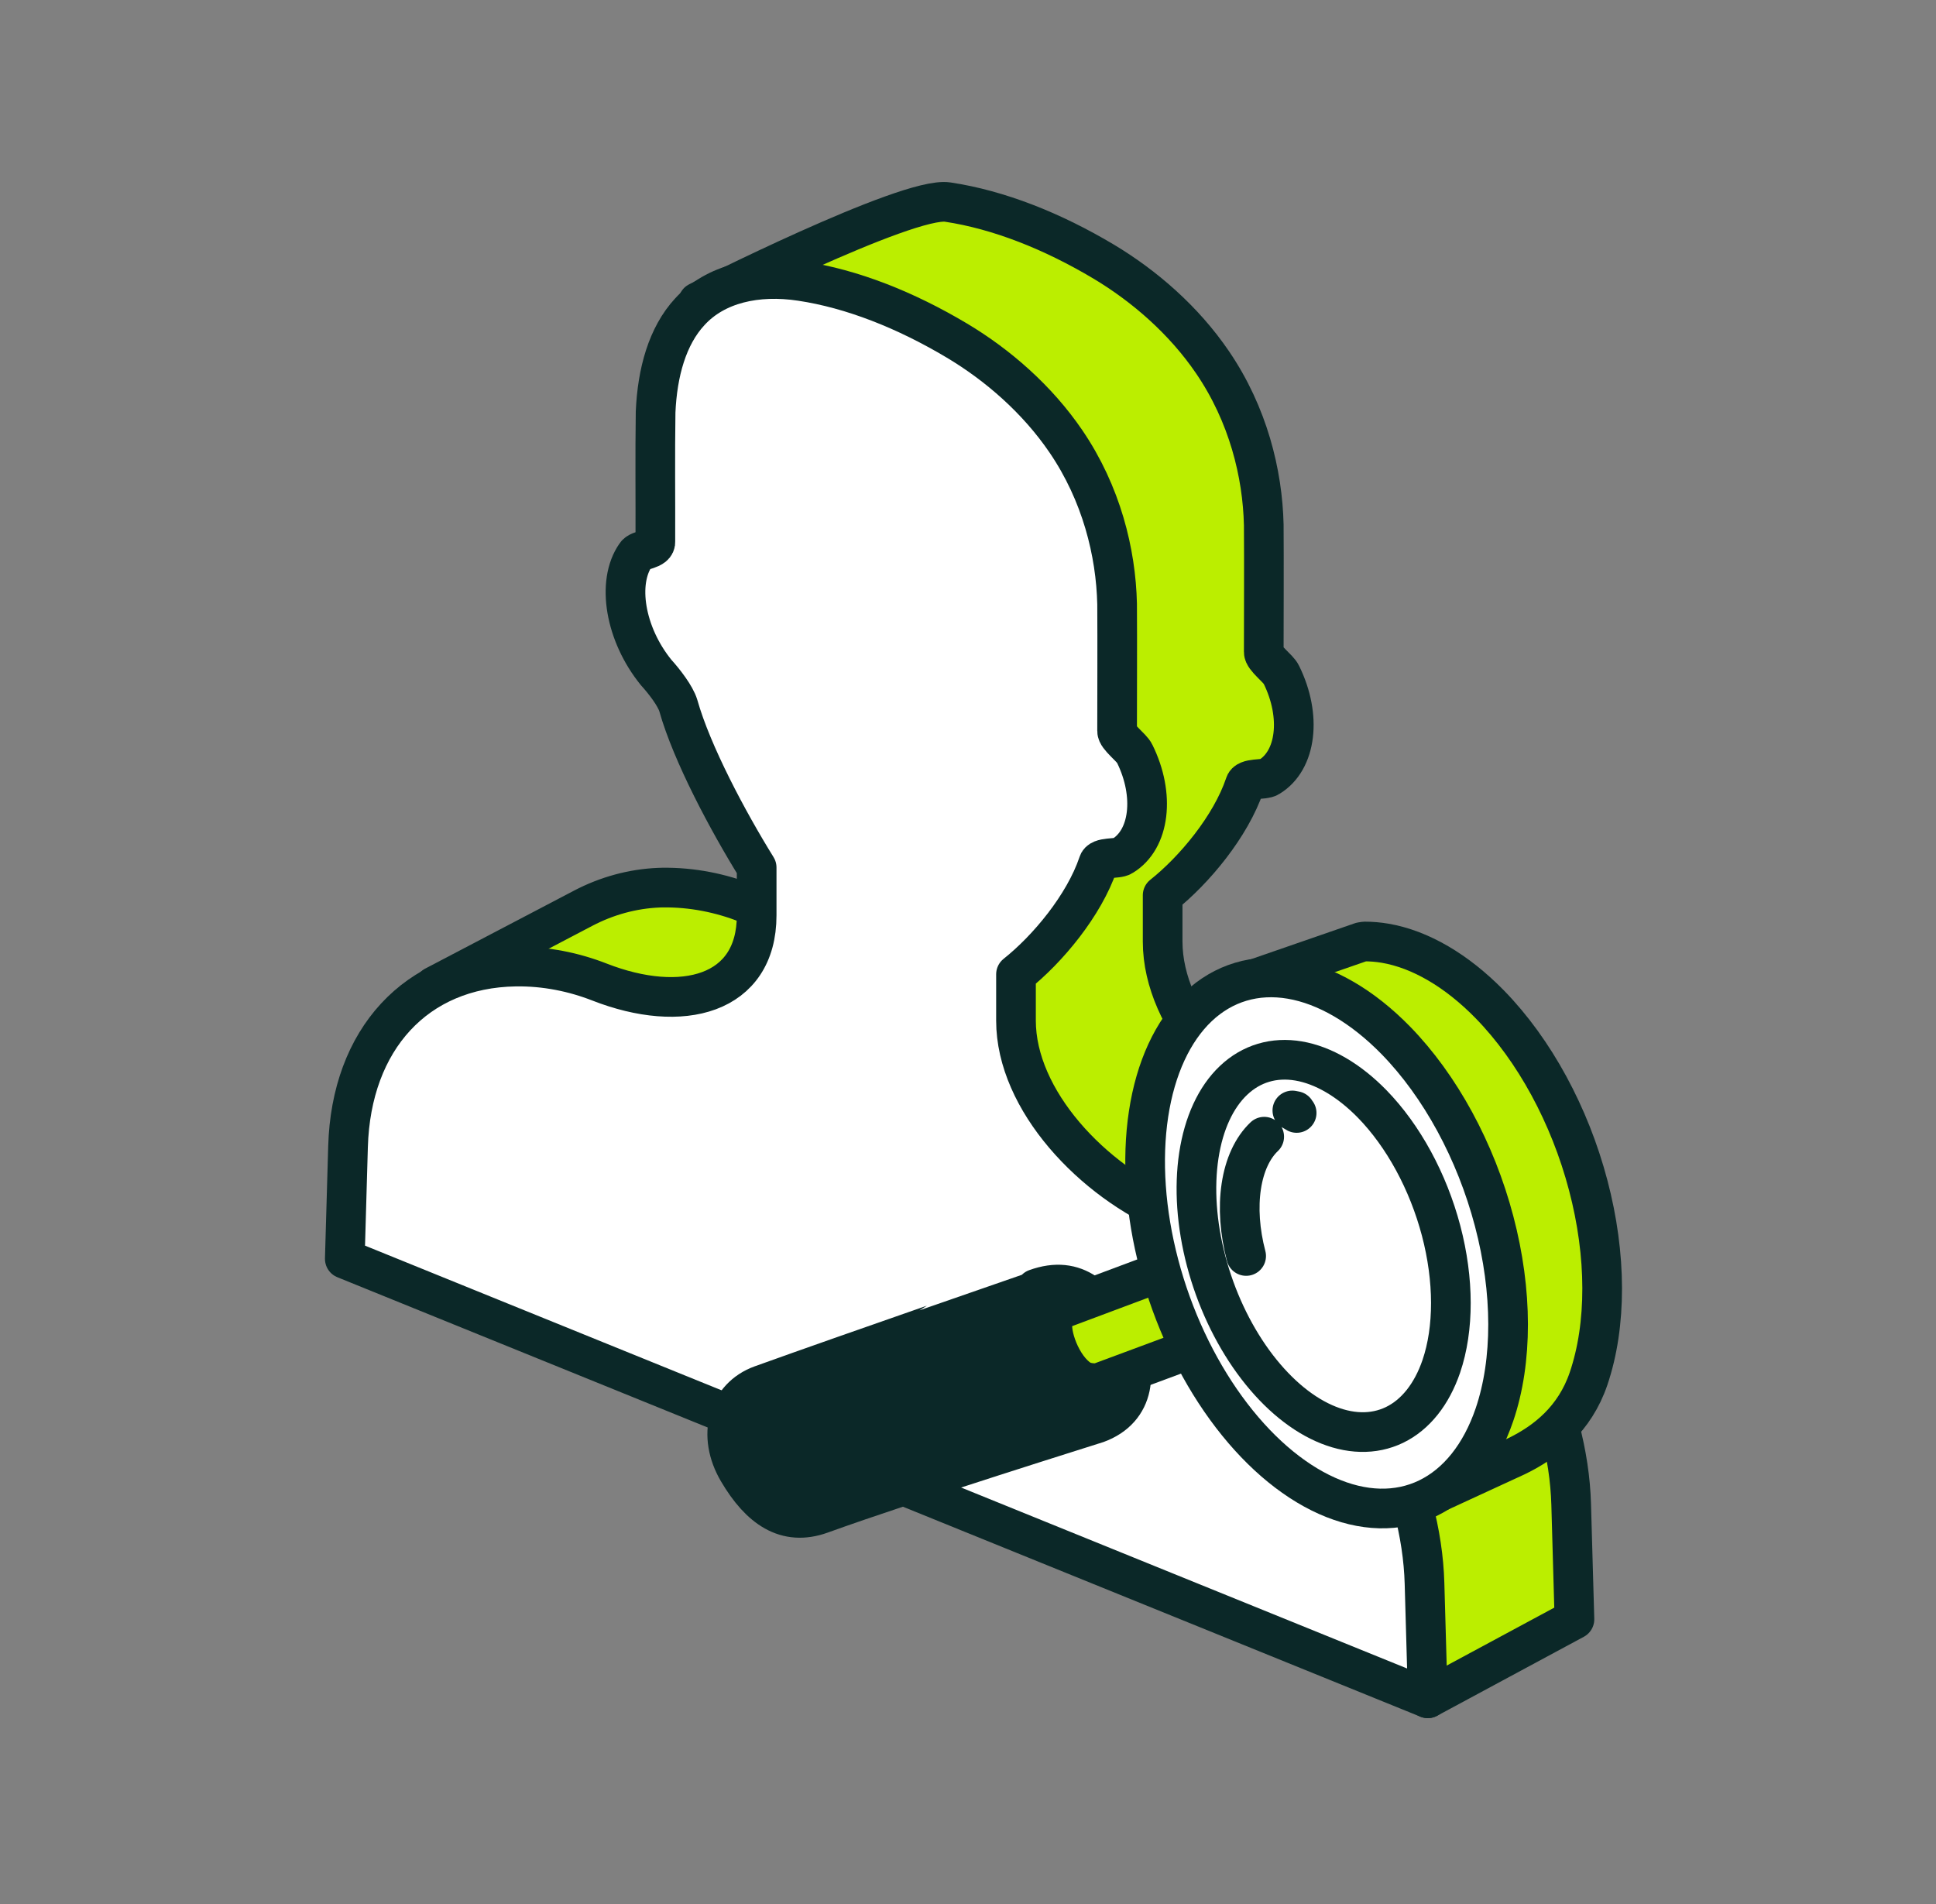 <svg width="61" height="60" viewBox="0 0 61 60" fill="none" xmlns="http://www.w3.org/2000/svg">
<rect x="0" y="0" width="61" height="60" fill="#808080" stroke="none"/>
<path d="M49.505 47.405C49.416 44.258 47.706 40.713 44.984 38.13C43.75 36.958 42.567 36.201 41.581 35.79C39.05 34.74 36.633 32.182 36.633 29.672V28.213C37.63 27.422 38.779 26.041 39.223 24.728C39.272 24.495 39.825 24.593 39.984 24.486C40.851 23.969 41.019 22.569 40.372 21.259C40.284 21.066 39.811 20.736 39.819 20.544C39.819 19.211 39.828 17.878 39.819 16.544C39.782 14.92 39.326 13.063 38.206 11.419C37.303 10.091 36.06 9.014 34.778 8.246C33.159 7.28 31.466 6.609 29.861 6.368C28.593 6.176 21.996 9.517 21.996 9.517L22.883 18.536L24.653 17.639C24.812 18.009 25.027 18.371 25.296 18.702C25.543 18.975 25.902 19.436 25.994 19.746C26.422 21.261 27.564 23.4 28.462 24.849V26.357C28.462 28.866 26.108 29.474 23.512 28.457C22.716 28.147 21.811 27.955 20.862 27.97C20.83 27.97 20.796 27.971 20.761 27.973C19.93 28.007 19.117 28.232 18.38 28.618L13.687 31.077L14.574 40.095L18.175 38.271L42.411 48.107L44.689 52.836L44.987 53.517L49.608 51.028L49.505 47.405Z" fill="#BBEE00" stroke="#0B2828" stroke-width="1.25" stroke-linecap="round" stroke-linejoin="round"/>
<path d="M44.884 49.895C44.795 46.747 43.085 43.203 40.363 40.619C39.128 39.447 37.946 38.69 36.959 38.28C34.428 37.23 32.012 34.672 32.012 32.162V30.703C33.009 29.912 34.158 28.531 34.602 27.217C34.651 26.985 35.203 27.083 35.363 26.976C36.229 26.458 36.398 25.058 35.751 23.749C35.662 23.555 35.189 23.226 35.198 23.034C35.198 21.701 35.206 20.368 35.198 19.033C35.161 17.409 34.705 15.553 33.585 13.908C32.681 12.581 31.439 11.503 30.156 10.736C28.537 9.769 26.845 9.099 25.24 8.858C23.852 8.647 22.547 8.935 21.737 9.822C21.025 10.589 20.711 11.74 20.657 12.983C20.637 14.331 20.654 15.697 20.649 17.054C20.68 17.337 20.139 17.304 20.033 17.484C19.423 18.353 19.691 19.981 20.674 21.192C20.922 21.464 21.281 21.926 21.373 22.235C21.8 23.751 22.943 25.89 23.841 27.338V28.846C23.841 31.356 21.487 31.963 18.89 30.947C18.095 30.636 17.19 30.444 16.241 30.459C13.109 30.509 11.064 32.756 10.966 36.131L10.864 39.669L44.987 53.517L44.884 49.895Z" fill="white" stroke="#0B2828" stroke-width="1.25" stroke-linecap="round" stroke-linejoin="round"/>
<path d="M23.256 46.365C23.94 47.526 24.764 48.106 25.87 47.707C28.785 46.655 34.489 44.879 34.554 44.855C35.787 44.409 35.886 43.167 35.293 42.102C34.637 40.922 33.908 40.156 32.639 40.614C32.638 40.615 26.918 42.591 23.993 43.644C22.921 44.03 22.593 45.239 23.256 46.365Z" fill="#0B2828" stroke="#0B2828" stroke-width="1.25" stroke-linecap="round" stroke-linejoin="round"/>
<path d="M38.657 39.298C36.977 39.927 35.298 40.555 33.618 41.184C33.441 41.25 33.252 41.33 33.181 41.575C33.053 42.015 33.44 43.105 34.035 43.476C34.261 43.617 34.612 43.584 34.612 43.584L39.919 41.614C39.919 41.614 39.078 40.07 38.657 39.298Z" fill="#BBEE00" stroke="#0B2828" stroke-width="1.25" stroke-linecap="round" stroke-linejoin="round"/>
<path d="M50.042 37.352C50.625 39.563 50.628 41.756 50.051 43.45C49.62 44.712 48.717 45.437 47.777 45.892L44.504 47.401L45.841 46.341C45.49 46.277 45.133 46.165 44.772 46.004C43.641 45.498 42.535 44.536 41.594 43.239C40.652 41.943 39.918 40.371 39.484 38.722C39.049 37.072 38.934 35.42 39.153 33.973C39.216 33.557 39.307 33.164 39.422 32.796L36.854 33.968L38.453 31.222L42.892 29.685L42.997 29.669C43.207 29.669 43.422 29.686 43.64 29.723C44.749 29.912 45.899 30.584 46.945 31.654C48.346 33.091 49.46 35.14 50.042 37.352Z" fill="#BBEE00" stroke="#0B2828" stroke-width="1.25" stroke-linecap="round" stroke-linejoin="round"/>
<path d="M42.756 32.859C41.799 32.166 40.807 31.858 39.907 31.975C39.006 32.092 38.236 32.628 37.696 33.516C37.155 34.403 36.867 35.602 36.868 36.961C36.87 38.321 37.16 39.779 37.704 41.151C38.247 42.523 39.018 43.749 39.92 44.672C41.129 45.909 42.487 46.517 43.694 46.36C44.902 46.203 45.861 45.296 46.36 43.837C46.732 42.748 46.828 41.411 46.637 39.992C46.445 38.575 45.974 37.14 45.284 35.87C44.593 34.6 43.713 33.553 42.756 32.859ZM44.737 37.298L44.345 38.445L42.945 38.378L43.737 39.855L43.814 39.999L43.446 41.078L43.323 41.071L42.046 41.011L42.915 42.631L42.523 43.778L38.865 41.04L39.28 39.825L41.14 41.215L40.491 39.94L40.545 39.781L41.625 39.798L39.765 38.408L40.179 37.194L42.039 38.584L41.39 37.308L41.444 37.15L42.523 37.167L40.664 35.776L41.079 34.56L44.737 37.298Z" fill="#BBEE00"/>
<path d="M43.981 32.786C42.935 31.716 41.785 31.044 40.676 30.855C39.567 30.667 38.549 30.97 37.75 31.726C36.952 32.483 36.408 33.659 36.189 35.105C35.97 36.552 36.085 38.205 36.52 39.854C36.954 41.503 37.688 43.075 38.63 44.372C39.571 45.668 40.677 46.63 41.808 47.136C42.939 47.642 44.044 47.669 44.984 47.215C45.924 46.76 46.656 45.844 47.087 44.582C47.664 42.888 47.661 40.695 47.078 38.484C46.496 36.272 45.382 34.223 43.981 32.786Z" fill="white" stroke="#0B2828" stroke-width="1.25" stroke-linecap="round" stroke-linejoin="round"/>
<path d="M43.235 34.788C42.502 34.038 41.696 33.567 40.918 33.434C40.141 33.302 39.427 33.514 38.867 34.045C38.307 34.575 37.927 35.4 37.773 36.414C37.62 37.428 37.7 38.586 38.005 39.743C38.309 40.899 38.824 42.001 39.484 42.91C40.144 43.818 40.919 44.493 41.712 44.847C42.505 45.202 43.28 45.221 43.939 44.903C44.597 44.584 45.11 43.942 45.413 43.057C45.817 41.87 45.815 40.332 45.407 38.782C44.998 37.232 44.217 35.795 43.235 34.788Z" fill="white" stroke="#0B2828" stroke-width="1.25" stroke-linecap="round" stroke-linejoin="round"/>
<path d="M39.833 35.82C39.464 36.17 39.212 36.714 39.111 37.383C39.01 38.052 39.063 38.816 39.264 39.579M40.855 35.072C40.647 34.965 40.955 35.042 40.72 34.993Z" fill="white"/>
<path d="M39.833 35.82C39.464 36.17 39.212 36.714 39.111 37.383C39.01 38.052 39.063 38.816 39.264 39.579M40.855 35.072C40.647 34.965 40.955 35.042 40.72 34.993" stroke="#0B2828" stroke-width="1.25" stroke-linecap="round" stroke-linejoin="round"/>
</svg>
